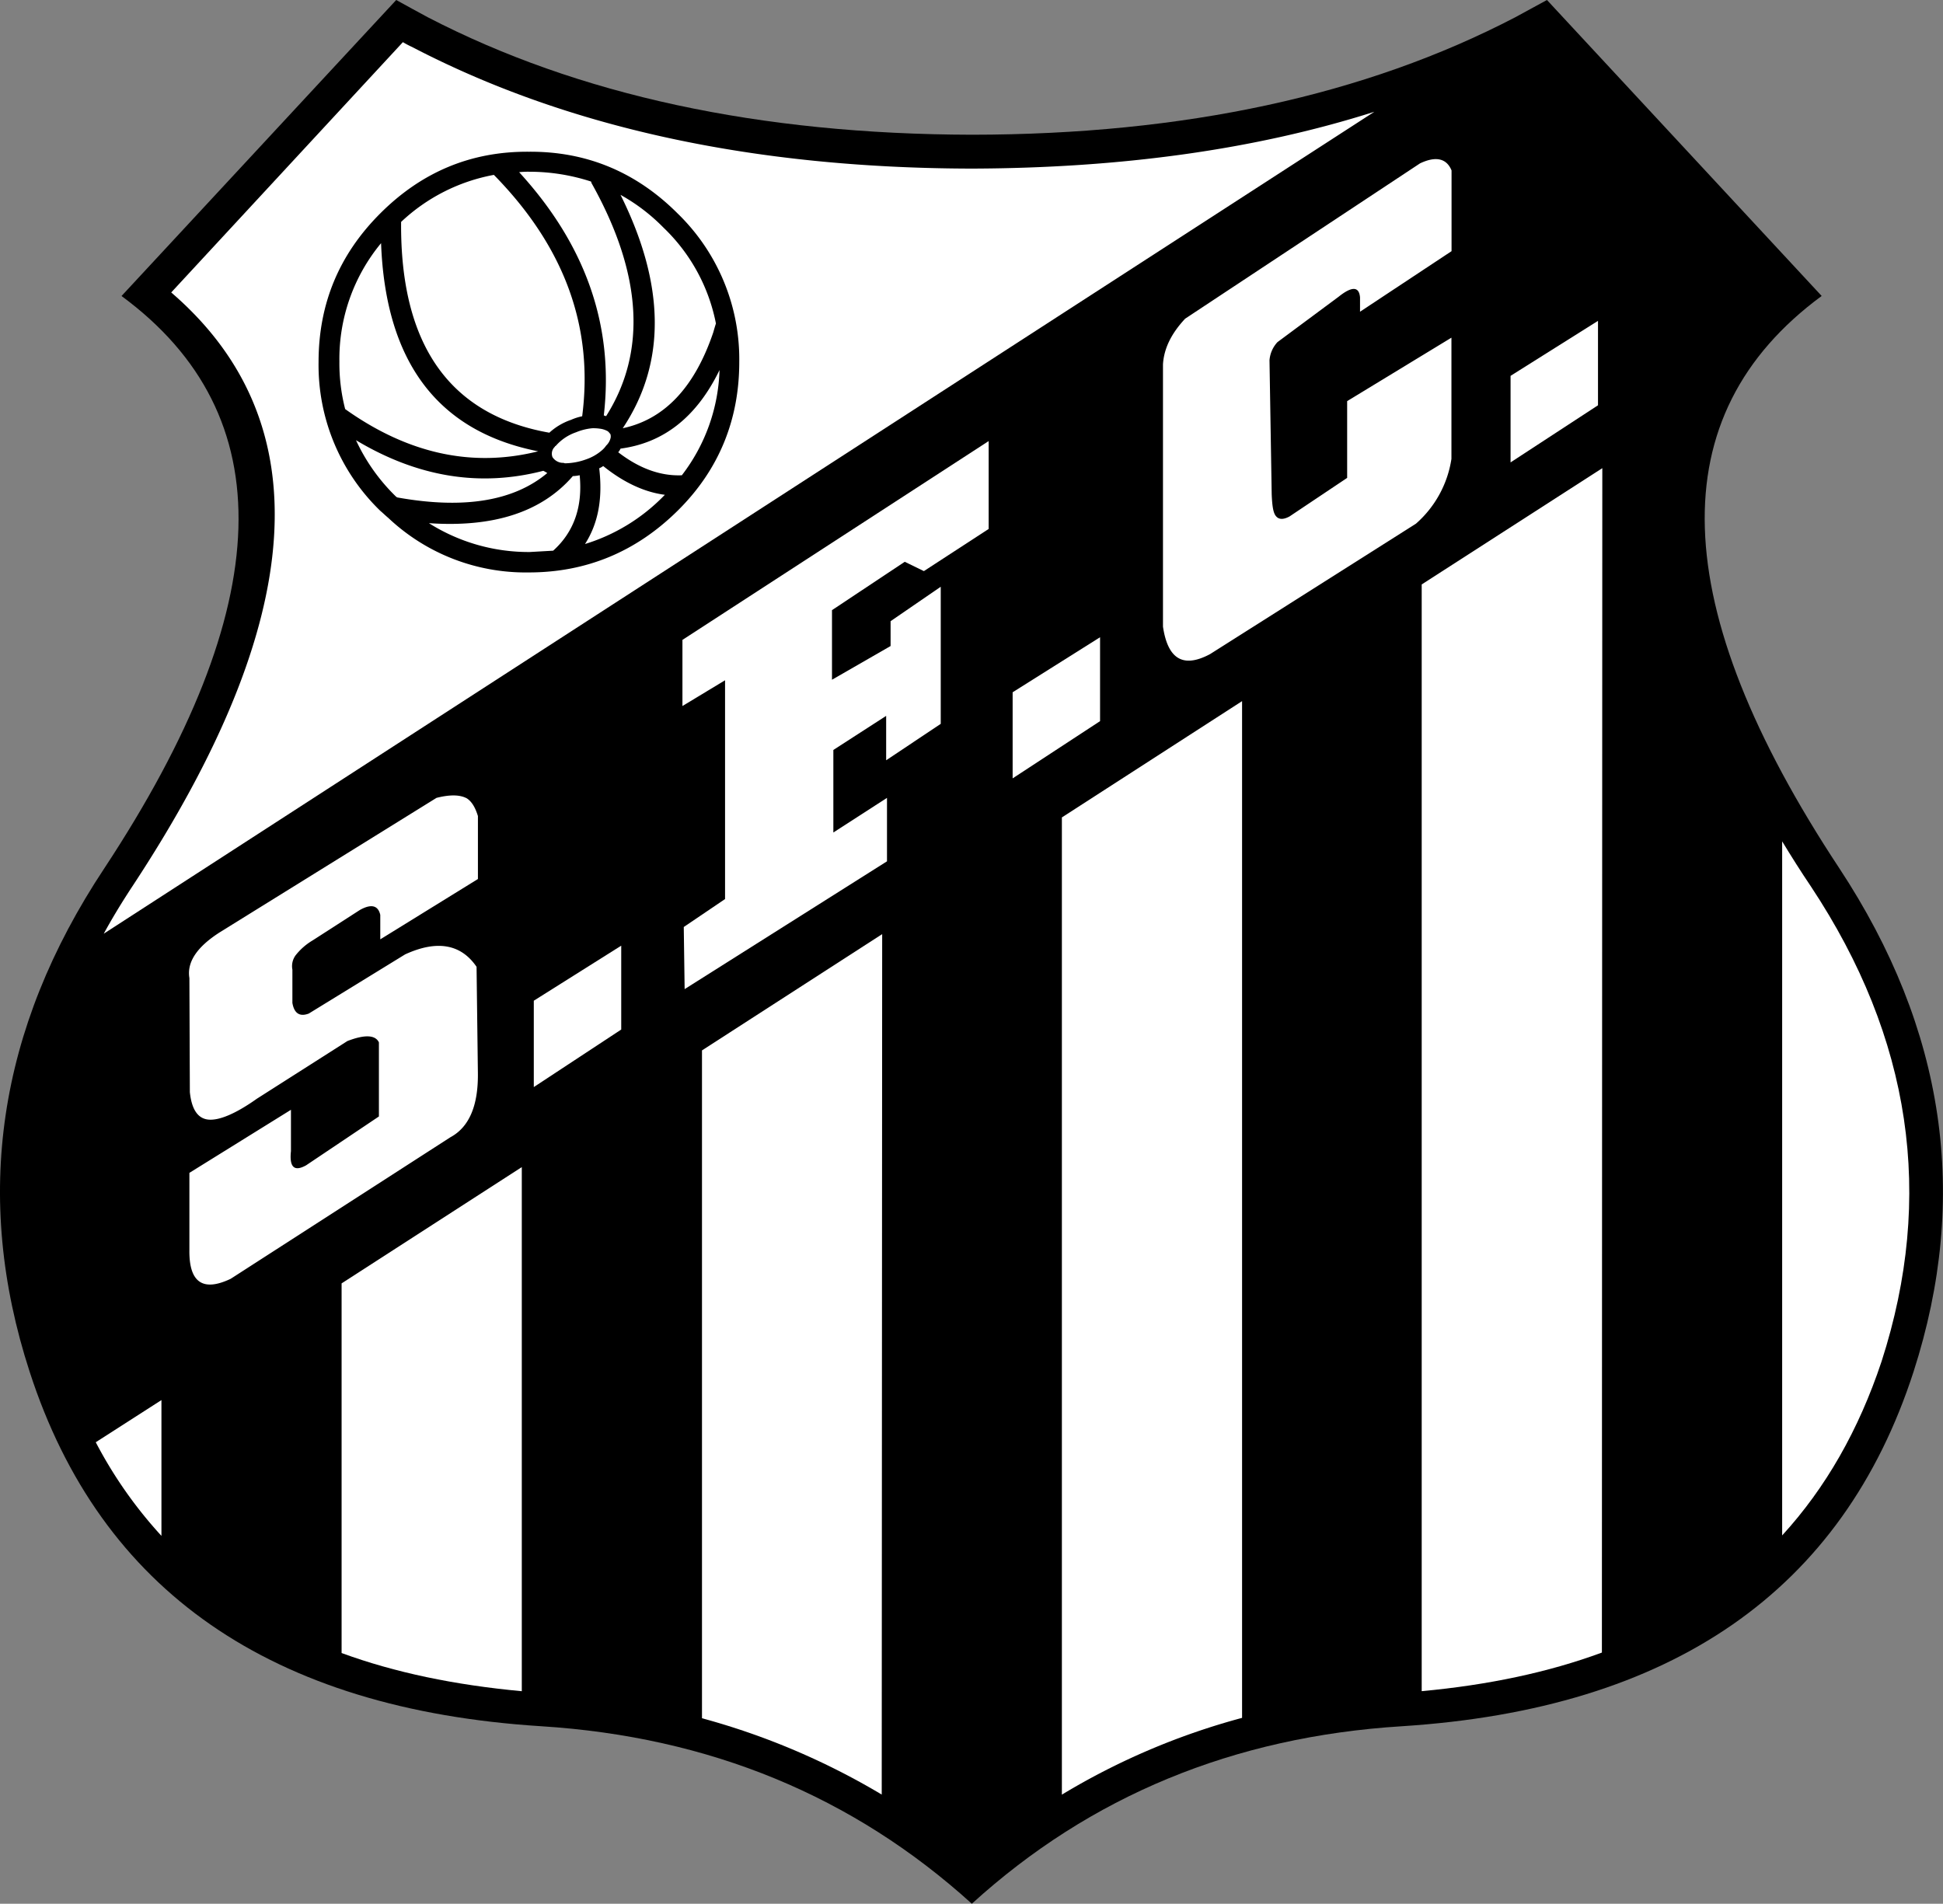 <svg xmlns="http://www.w3.org/2000/svg" viewBox="0 0 512.94 502.61"><rect x="0" y="0" width="512.94" height="502.61" fill="#808080" stroke="none"/><defs><style>.cls-1{fill:#fff;}</style></defs><title>Ресурс 1</title><g id="Слой_2" data-name="Слой 2"><g id="Layer_1" data-name="Layer 1"><path d="M408.39,0,400,4.57q-59.4,30.93-143.4,31-84.18-.18-143.64-31C110.1,3,107.29,1.52,104.6,0L32.08,78.15q64,47.1-4.57,151.14Q-14.67,292.9,7.82,362.14,35.94,449,142.91,455.75q66.61,4.22,113.65,46.86,46.92-42.7,113.53-46.86,107-6.85,135.08-93.61,22.32-69.24-19.57-132.86-68.71-104-4.69-151.14Z"/><path class="cls-1" d="M108.82,12.42a25,25,0,0,1-2.46-1.29L45.2,77.21q59.4,51.14-10.31,156.88c-2.7,4.1-5.27,8.32-7.5,12.42l335.43-217c-31.4,10-66.9,14.88-106.26,15Q170.09,44.35,108.82,12.42Z"/><path class="cls-1" d="M232.89,246.62l-47.57,30.7V453.64a189.07,189.07,0,0,1,47.45,20.15Z"/><path class="cls-1" d="M327.9,185.11l-47.57,30.7v258a184.27,184.27,0,0,1,47.57-20.27Z"/><path class="cls-1" d="M137.75,308.13l-47.57,30.7v97.59c14.06,5.16,29.88,8.44,47.57,10.08Z"/><path class="cls-1" d="M42.62,369.64,25.28,380.77a115.63,115.63,0,0,0,17.34,24.72Z"/><path class="cls-1" d="M423,123.6l-47.68,30.7V446.49c17.69-1.64,33.51-5,47.57-10.19Z"/><path class="cls-1" d="M478.1,234.08c-2.7-4-5.27-8.08-7.62-11.95V405.37q17.22-18.8,26.24-45.93Q517.82,294.07,478.1,234.08Z"/><path class="cls-1" d="M383.2,45c-1.29-3.16-4.1-3.87-8.32-1.87l-62,41c-3.75,4-5.62,8-5.86,12.07v69.24c1.29,8.67,5.39,11,12.42,7.26l54.36-34.44a28.45,28.45,0,0,0,9.37-17.11v-32l-27.53,16.75v20.27l-15.23,10.19c-1.76.94-3,.82-3.75-.35-.59-.94-.82-2.69-.94-5.51l-.58-35.38a7.92,7.92,0,0,1,2.11-4.8l16.17-12c3.52-2.81,5.39-2.69,5.62.23v3.75L383.2,66.31Z"/><path class="cls-1" d="M243.9,150.78,261,139.65v-23.2l-80.84,52.49V186.4l11.25-6.8v57.76l-10.9,7.38.23,16.4,53.42-33.74V210.65L220,219.79V198l13.94-9v11.72l14.41-9.61v-36.2L235.11,164v6.56l-15.47,8.9V161.09l19.21-12.77Z"/><path class="cls-1" d="M164,271.81V249.67l-23.08,14.53V287Z"/><path class="cls-1" d="M267.33,182.77V205.5l23.08-15.11V168.24Z"/><path class="cls-1" d="M123.23,210.77c-1.76-.94-4.33-1.05-8-.12L58,246.15C52,250,49.3,254,50,258.22l.12,30.11c.47,4.57,2.11,7,4.92,7.26s7.15-1.52,12.77-5.51l23.9-15.23c4.57-1.76,7.38-1.64,8.32.35v19.56L80.81,307.66c-3.16,1.76-4.45.47-4-3.75V293L50,309.65V330c-.12,8.55,3.52,11.13,10.9,7.62l58-37.37c5-2.69,7.38-8.43,7.26-17l-.35-28c-4.1-6-10.43-7.15-18.86-3.28L81.52,267.59c-2.46.94-3.87-.12-4.33-2.81V256a4.85,4.85,0,0,1,.82-3.75,16.33,16.33,0,0,1,4.57-4l12.42-8c2.93-1.64,4.8-1.29,5.39,1.29V248l25.78-15.93V215.45C125.45,213.11,124.51,211.59,123.23,210.77Z"/><path class="cls-1" d="M421.86,107V84.71L398.78,99.23v22.85Z"/><path d="M195.16,95.6a53.61,53.61,0,0,0-16.28-39.25c-10.9-10.9-24-16.4-39.25-16.29-15.35-.12-28.35,5.39-39.25,16.29S84.1,80.25,84.1,95.6a53.53,53.53,0,0,0,16.28,39.25c.7.59,1.41,1.29,2.11,1.87a52.83,52.83,0,0,0,37.14,14.41c15.23,0,28.35-5.51,39.25-16.28S195.16,110.83,195.16,95.6ZM137.05,45.46a20.82,20.82,0,0,1,2.69-.12A52.69,52.69,0,0,1,156,47.92a.43.43,0,0,1,.12.35c13.47,24,14.64,44.64,3.87,61.63-.12-.12-.35-.12-.59-.23C162.12,86.23,154.74,64.79,137.05,45.46Zm19.33,67.6a12,12,0,0,1,2,.12,5.58,5.58,0,0,1,2.11.7,5.07,5.07,0,0,1,.7.82v.12a1.92,1.92,0,0,1,0,.82,4,4,0,0,1-1.17,2,6.13,6.13,0,0,1-1.17,1.29,12.56,12.56,0,0,1-4.1,2.34,17,17,0,0,1-5.62,1.05,1.48,1.48,0,0,0-.7-.12,3.38,3.38,0,0,1-2.58-1.52,2.49,2.49,0,0,1,.59-2.69.41.41,0,0,0,.12-.23h.12a12.49,12.49,0,0,1,5.39-3.63A14.63,14.63,0,0,1,156.38,113.06Zm-2.69-3.16a14.16,14.16,0,0,0-2.93.94,16.22,16.22,0,0,0-5.74,3.4q-39.54-7-39.13-55.65a48.48,48.48,0,0,1,24.49-12.42C149.12,65.26,156.73,86.46,153.69,109.9ZM189,85.41c-.23.7-.47,1.52-.7,2.34q-7.38,21.79-23.9,25.31c11.48-17.22,11.25-37.84-.59-61.62a49.6,49.6,0,0,1,11.36,8.67A47.65,47.65,0,0,1,189,85.41Zm-13.47,45.22-.35.35a49.26,49.26,0,0,1-20.74,12.65c3.52-5.51,4.69-12.07,3.75-20a4.79,4.79,0,0,0,1.05-.59C164.58,127.35,170.09,129.93,175.48,130.63Zm-12.3-11.25a4.09,4.09,0,0,0,.59-.94c11.48-1.52,20.15-8.44,26.13-20.74A47.88,47.88,0,0,1,180,125.48C174.42,125.71,168.8,123.72,163.18,119.38Zm-19.8,4.92a10.5,10.5,0,0,1,1.05.59c-8.79,7.38-22,9.61-39.6,6.44a1.6,1.6,0,0,1-.47-.35,50,50,0,0,1-10.43-14.76C110.22,125.95,126.62,128.64,143.38,124.31Zm7.73,1.52v-.12a10.3,10.3,0,0,0,1.87-.23c.82,8.32-1.52,15-7,19.92l-6.21.35a49.29,49.29,0,0,1-26.59-7.62Q138.81,139.89,151.11,125.83ZM91.12,108A48.35,48.35,0,0,1,89.6,95.48a47.91,47.91,0,0,1,11-31.28q1.76,47.1,41.47,54.95C124.75,123.49,107.76,119.85,91.12,108Z"/></g></g></svg>